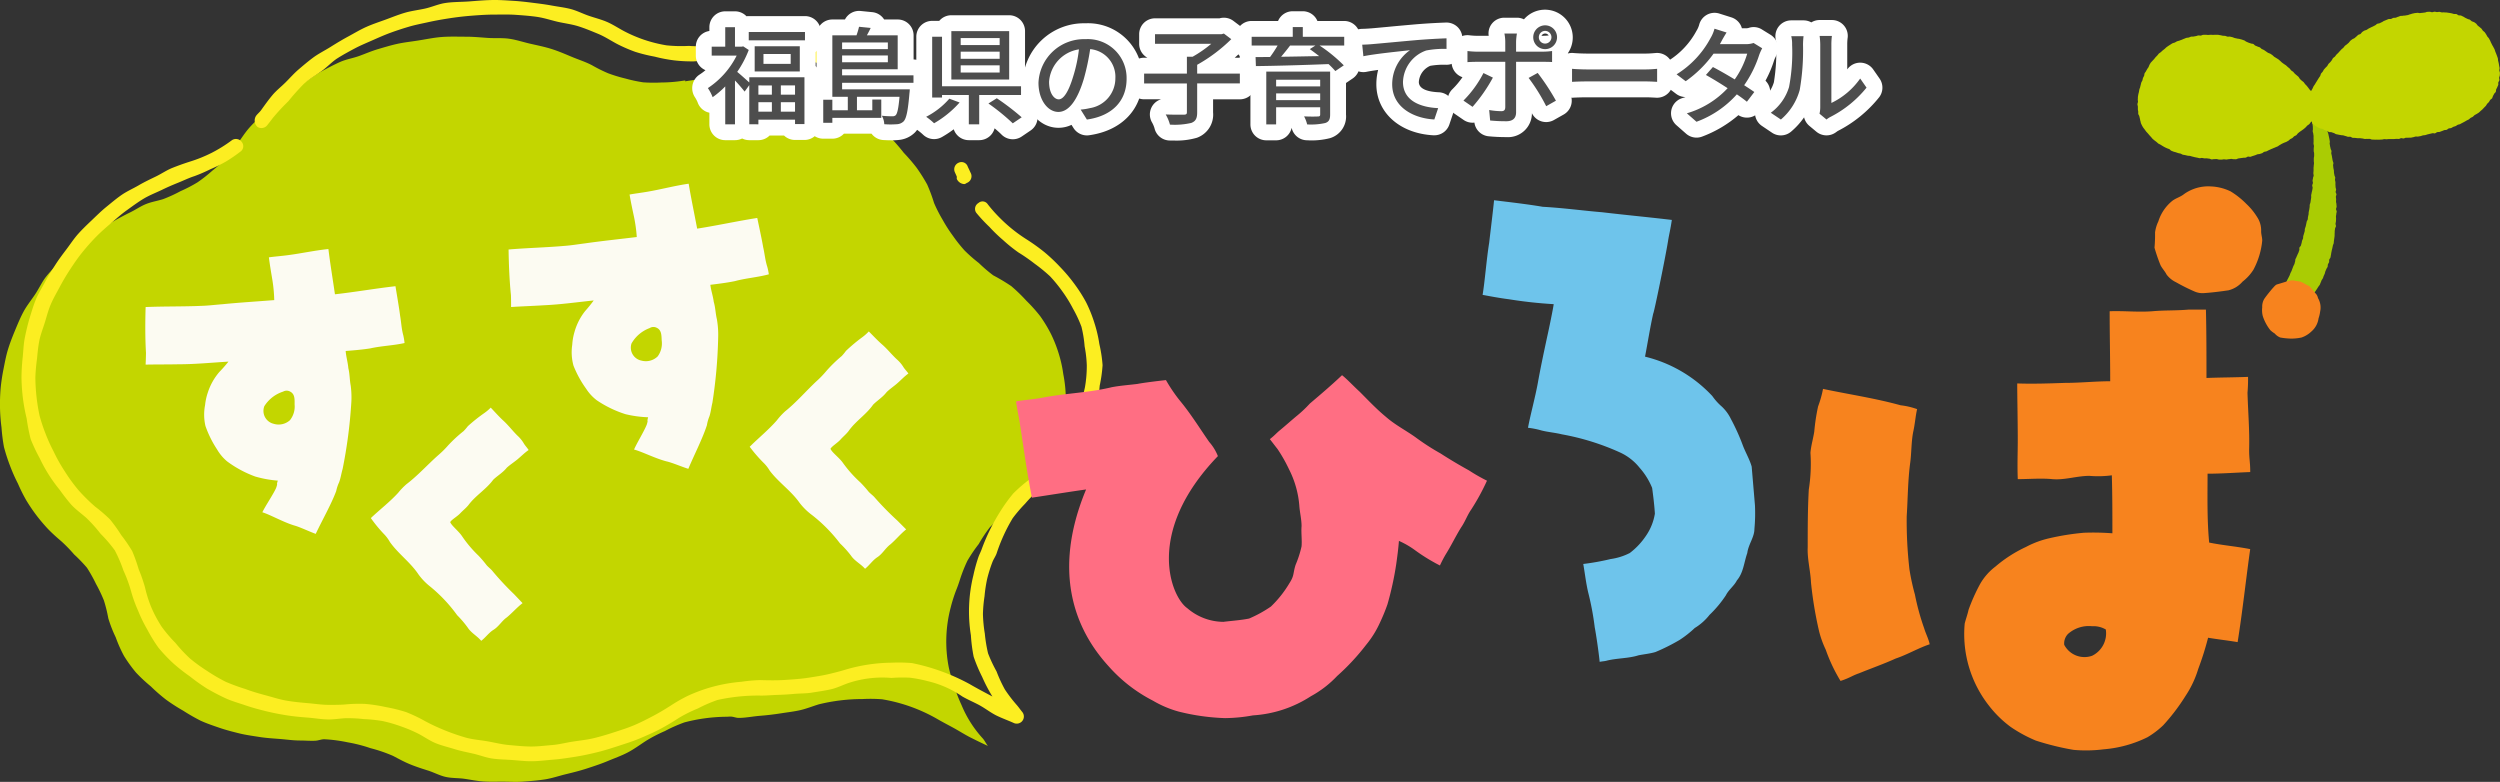 <svg xmlns="http://www.w3.org/2000/svg" width="315.17" height="98.568" viewBox="0 0 315.17 98.568"><rect x="0" y="0" width="315.17" height="98.568" fill="#333333" stroke="none"/><g data-name="レイヤー 2"><g data-name="レイヤー 1"><path d="M292.426 12.763c.13.082 0 .116.059.307.025.082.108.164.142.277.026.089 0 .2.031.311.026.092.129.169.158.274s-.042.217-.014.321.084.185.111.287.053.194.079.3.057.194.083.3.034.2.059.3.063.193.087.295.024.2.048.3.081.19.1.291.056.2.078.3.067.194.089.3l.064.3c.021.1.045.2.065.3s.029.2.049.3-.035.214-.016.315.033.2.051.3.049.2.066.3.09.19.107.292-.039.213-.022.314.053.2.069.3l.05.3c.016.1.04.2.055.3s.076.2.09.3-.05.212-.036.314.021.2.034.306.049.2.061.3.007.2.018.307.041.2.052.3.086.2.1.3-.031.208-.022.31.043.2.052.3-.009.206 0 .308.011.2.018.306.059.2.065.3-.063.209-.057.311.1.2.1.3-.076.208-.072.311.029.2.032.307-.015.205-.013.308.05.2.051.307.021.2.021.308-.069.2-.07.308.084.207.082.309-.047.205-.05.308-.039.2-.043.307.018.206.013.309-.008.206-.014.308-.045.2-.052.306.059.211.051.314-.1.2-.111.3-.03.2-.041.306 0 .207-.011.309 0 .208-.009.31-.023.205-.038.306l-.044.306c-.016.106-.011.207-.029.309s-.086.193-.105.294-.041.2-.061.3-.053.2-.075.3-.037.2-.06.3-.024.206-.049.306-.032.2-.059.3-.125.178-.154.277.01.218-.021.316-.113.18-.145.278-.01.214-.043.311-.116.177-.152.273-.084.188-.122.284-.043.2-.083.3-.085.188-.127.281-.061.2-.105.292-.119.171-.164.263-.068.2-.116.287-.068.2-.118.288l-.184.25-.164.262-.175.255-.166.26-.156.273c-.1.117-.144.025-.3.14a2.662 2.662 0 0 1-.232.217c-.083.052-.162.131-.26.181s-.2.061-.3.1a2.84 2.84 0 0 1-.3.1 2.253 2.253 0 0 1-.309.078c-.1.013-.209-.057-.316-.061s-.22.04-.327.027-.213-.053-.318-.074-.22-.024-.322-.053-.2-.093-.3-.131-.215-.063-.306-.11-.165-.156-.243-.216a.868.868 0 0 1-.237-.205.265.265 0 0 1-.016-.289 1.572 1.572 0 0 1 .108-.294c.042-.076.106-.159.162-.263.044-.083.129-.155.181-.255s.056-.2.106-.294.119-.166.167-.264.082-.184.128-.281.1-.177.146-.274.094-.18.138-.278.065-.194.108-.291.1-.18.138-.277.07-.193.11-.291.071-.192.11-.289.1-.181.136-.278.047-.2.084-.3.012-.213.048-.311.1-.182.133-.28.088-.186.123-.284.1-.184.131-.282.068-.194.1-.293-.016-.221.016-.32.155-.166.186-.266.054-.2.084-.3.034-.2.063-.3.089-.189.118-.289.008-.211.035-.312.065-.2.091-.3.059-.2.085-.3 0-.212.027-.313.072-.194.1-.3.043-.2.067-.3.038-.2.061-.3.111-.187.132-.289.011-.209.032-.31.046-.2.066-.3.007-.209.026-.311.044-.2.062-.3.031-.2.048-.307 0-.207.017-.31.075-.2.091-.3.029-.2.044-.3.032-.2.046-.306-.014-.209 0-.312.049-.2.062-.3.058-.2.07-.3.04-.2.05-.306-.062-.214-.052-.317.08-.2.089-.3-.051-.211-.043-.314.044-.2.052-.307.077-.2.083-.306-.041-.209-.036-.313.017-.206.022-.31 0-.206 0-.31.022-.206.025-.31.03-.206.032-.31-.025-.208-.024-.312 0-.206 0-.31.042-.208.042-.312v-.309c0-.103-.05-.206-.052-.309s0-.207 0-.31.033-.208.029-.312-.05-.2-.055-.308.013-.208.008-.311.009-.208 0-.312 0-.208 0-.312-.032-.2-.04-.309-.061-.2-.07-.307.033-.211.023-.315 0-.209-.011-.312-.028-.206-.039-.31-.063-.2-.075-.3.02-.211.007-.314-.03-.206-.043-.309-.03-.206-.045-.309-.063-.2-.078-.3-.046-.2-.062-.307-.027-.206-.044-.309-.077-.2-.1-.3.012-.213-.007-.316-.033-.206-.053-.309-.045-.17-.066-.273c.156 0 .134.052.28.105s.144.064.29.117.169-.005.316.049a2.635 2.635 0 0 0 .3.1.708.708 0 0 1 .275.116Z" fill="#aacc03"/><path d="M290.985 12.231c0-.154.037-.086.124-.266.038-.077.073-.175.127-.28.043-.083.1-.169.152-.267s.1-.171.153-.266.076-.186.129-.279.119-.164.173-.255.1-.173.16-.263l.16-.263.163-.261.176-.253.1-.3.209-.231.151-.271.207-.232.221-.219.155-.27.223-.217.194-.24.151-.274.248-.191.185-.248.224-.211.206-.23.209-.226.238-.2.193-.244.25-.184.232-.2.2-.246.243-.191.283-.141.233-.2.226-.215.3-.113.207-.245.257-.172.3-.1.26-.166c.089-.051.185-.089.276-.139s.188-.083.28-.131.181-.095.274-.141.159-.143.253-.187.21-.033.305-.075.182-.094.278-.133.174-.119.271-.156.19-.083.287-.117.189-.086.288-.118.219.011.318-.019.186-.1.286-.128.212 0 .313-.029.19-.089.29-.112.193-.083.292-.106.212 0 .311-.024.21-.012.311-.032.2-.034.306-.054.2-.082.3-.1.2-.07.3-.087.2-.047.305-.063.208-.018.309-.032.216.045.317.033.206-.024.308-.034.2-.027.307-.036.2-.077.3-.084.207-.009.309-.014.209.06.311.057.206-.062.308-.063.206.043.308.045.207-.029.309-.025.2.059.305.066.207-.014.308 0 .207 0 .308.016l.3.046c.1.015.2.034.3.053s.2.061.3.083.215-.012.313.014.179.125.276.155.217 0 .313.035.185.094.28.132.174.115.267.157.185.087.276.133.2.052.294.1l.239.2.3.11.252.18.194.249.243.19.237.2.174.257.235.2.173.255.148.271.2.234.147.271c.05.088.077.19.125.282s.091.181.136.274.111.173.153.267.1.178.143.273.067.194.1.291.081.188.115.286.078.19.11.289.074.193.1.293.012.211.036.31.052.2.072.3.036.2.051.3.046.2.056.3-.034.208-.028.31.074.205.074.307-.01.206-.015.308-.072.2-.083.3.046.214.029.315-.11.188-.133.288.016.216-.012.314-.089.188-.122.285-.1.182-.135.278-.013.218-.056.311-.152.153-.2.244-.094.181-.147.269l-.109.3-.25.2-.153.268-.22.215-.167.263-.218.218-.21.225-.231.2-.227.209-.261.166-.273.147-.225.214-.276.139-.238.2-.276.136c-.088.05-.174.107-.265.155l-.272.142c-.092.047-.177.1-.27.147s-.2.049-.3.091-.171.118-.266.159-.195.062-.291.1-.176.111-.272.148-.211.019-.308.055-.169.135-.267.169-.211.014-.309.046-.188.083-.286.113-.189.078-.288.107-.211 0-.31.032-.179.121-.278.147-.221-.038-.321-.013l-.3.071c-.1.023-.2.05-.3.072s-.195.07-.3.091-.2.02-.3.039-.194.072-.3.09-.2.039-.3.055-.209-.011-.311 0-.2.066-.3.081-.2.047-.3.06-.208-.005-.311.007-.207-.007-.309 0-.2.084-.3.093-.21-.045-.311-.037-.2.095-.3.1-.207-.019-.308-.012-.2.019-.305.025-.206 0-.307 0h-.306c-.106 0-.2.021-.306.024s-.205-.014-.306-.012-.2.049-.305.05-.2.011-.306.011-.206.005-.307 0-.206.008-.307 0-.207-.009-.308-.012-.2-.077-.305-.082-.207.007-.308 0-.208.016-.309.008-.2-.051-.3-.06-.2-.027-.305-.037-.209.016-.309 0l-.3-.037c-.1-.014-.209 0-.308-.012s-.191-.112-.29-.128-.212.019-.31 0-.195-.073-.294-.092-.195-.065-.293-.086-.209-.01-.306-.033-.2-.032-.3-.057-.2-.037-.3-.063-.182-.112-.277-.14-.2-.066-.289-.1-.221.009-.314-.024-.177-.12-.269-.155-.2-.054-.292-.092-.178-.112-.267-.152-.221-.023-.307-.065-.194-.087-.277-.131-.187-.1-.266-.15a3.061 3.061 0 0 1-.242-.192c-.166-.108-.148-.053-.2-.2a1.112 1.112 0 0 1-.043-.294c-.023-.151-.088-.141-.111-.292s.034-.159.011-.31-.086-.142-.109-.293-.016-.152-.039-.3-.028-.15-.052-.3.035-.16.013-.311-.078-.143-.1-.294-.008-.154-.031-.306-.044-.149-.064-.3a1.662 1.662 0 0 1 .009-.281Z" fill="#c3d600"/><path d="M292.309 12.727c-.024-.151-.016-.1-.135-.255-.052-.068-.079-.176-.152-.269l-.252-.188-.14-.279-.231-.206-.215-.218-.184-.248-.189-.242-.214-.22-.183-.25-.246-.189-.225-.209-.169-.265-.236-.2-.238-.2-.2-.236-.254-.175-.194-.242-.239-.192-.223-.21-.259-.169-.248-.18-.224-.212-.237-.2-.263-.161-.262-.162-.229-.21-.256-.17-.291-.116-.253-.174-.251-.177-.28-.129c-.089-.05-.151-.15-.242-.2s-.2-.06-.291-.107-.191-.075-.284-.12-.154-.153-.247-.2-.213-.027-.307-.068-.2-.061-.292-.1-.186-.085-.281-.122-.17-.132-.267-.166l-.293-.1c-.098-.034-.2-.05-.3-.08s-.206-.023-.306-.051-.2-.042-.3-.067-.191-.084-.291-.106-.2-.05-.3-.069-.21.016-.312 0-.2-.08-.3-.094-.206-.01-.308-.022-.2-.054-.3-.064-.2-.043-.306-.05-.208.007-.31 0-.208.011-.31.007-.208-.007-.31-.007-.208.016-.31.018-.209-.027-.311-.022-.208 0-.31.008-.2.082-.3.092-.211-.027-.313-.015-.2.067-.3.083-.2.035-.3.054-.212-.006-.312.017-.193.081-.292.106-.209.019-.307.048-.191.082-.288.113-.188.085-.285.12-.193.068-.288.107-.2.047-.3.089-.18.1-.272.147-.2.052-.3.1-.176.111-.265.163l-.261.166-.253.177-.227.213-.244.188-.225.21-.253.18-.194.243-.218.217-.19.243-.213.224-.211.228-.158.267-.117.29c-.053.088-.122.166-.172.256s-.105.176-.152.268-.127.167-.17.261-.025.214-.065.309-.1.18-.137.276-.041.2-.075.3-.108.18-.139.278-.049.2-.077.3-.049.2-.075.3-.081.192-.1.293-.032.2-.052.3-.057.2-.074.3-.036.2-.05.306 0 .209-.014.31.027.21.021.311-.067.205-.068.307.05.206.054.308 0 .206 0 .308.032.2.045.3-.012.211.007.311.108.187.132.286.042.2.071.3.029.207.064.3.037.208.077.3.087.189.132.281.106.179.157.268l.189.246.181.248.209.226.2.236.207.226.2.237.239.194.245.186.232.206.277.139.26.165c.088.051.176.1.267.151s.186.084.279.13.193.066.287.109.154.156.25.2.19.078.286.116.2.05.3.085.193.069.291.1.2.037.3.067.183.106.282.134.205.029.305.054l.3.073c.1.024.206.009.307.03s.195.063.3.083.2.057.3.075.2.044.3.06.2.053.3.067.212-.041.315-.029.2.038.3.049.206-.012.308 0 .2.031.3.039.2.086.3.093.208-.035.311-.03.207-.018.31-.014.2.061.307.064.206.008.31.009.206-.04.31-.04.207.028.312.027.2-.042.305-.045.2-.028.3-.034.208.044.309.036.207.016.308.006.2-.085.3-.1l.3-.043c.1-.014.2-.023.3-.04s.208 0 .308-.019.187-.107.286-.128.22.043.319.02.193-.074.292-.1.195-.064.292-.092.188-.085.286-.115.209-.018.305-.049.2-.061.292-.095.169-.134.264-.169.207-.032.3-.069.18-.1.274-.138.185-.087.277-.128.191-.074.282-.117.191-.074.282-.119.193-.071.283-.117.168-.121.257-.169.175-.105.263-.155l.277-.131.289-.111.268-.148.233-.2.274-.142.219-.219.278-.138.2-.242.239-.192.252-.172.248-.18.231-.2.207-.227.252-.177.187-.246.245-.185.179-.25.228-.206.216-.213c.127-.147.2-.081.225-.229a1.349 1.349 0 0 0-.01-.323c0-.16-.056-.159-.058-.318s.07-.16.068-.32-.029-.16-.038-.319a2.154 2.154 0 0 0-.063-.316ZM63.322 98.544c.894 0 1.8.06 2.7-.011s1.8-.138 2.689-.278c.906-.143 1.78-.45 2.668-.663s1.779-.438 2.645-.722 1.746-.571 2.585-.924 1.724-.662 2.529-1.085 1.56-.982 2.323-1.476a18.607 18.607 0 0 1 2.367-1.225 18.729 18.729 0 0 1 2.446-1.086 21.516 21.516 0 0 1 5.3-.715c.184 0 .369-.027.554-.021.331.009.66.166.992.166.89 0 1.781-.192 2.679-.263s1.777-.176 2.664-.315c.814-.129 1.632-.217 2.426-.4s1.571-.5 2.347-.735a23.178 23.178 0 0 1 5.5-.663 18.807 18.807 0 0 1 2.468.029 20.726 20.726 0 0 1 6.933 2.471c.716.419 1.433.784 2.12 1.161.724.4 1.4.835 2.1 1.19.733.371 1.469.729 2.186 1.059-.234-.284-.4-.659-.636-.933a14.379 14.379 0 0 1-2.692-4.227 18.335 18.335 0 0 1-.9-2.343 18.749 18.749 0 0 1-.709-2.421 16.882 16.882 0 0 1 .249-7.542 18.579 18.579 0 0 1 .782-2.409c.143-.363.266-.731.384-1.1a18.823 18.823 0 0 1 .939-2.371 18.7 18.7 0 0 1 1.427-2.108 18.577 18.577 0 0 1 1.408-2.118 18.709 18.709 0 0 1 1.907-1.683c.642-.553 1.23-1.15 1.8-1.738a24.16 24.16 0 0 0 1.589-1.923 22.434 22.434 0 0 0 1.5-2 20.321 20.321 0 0 0 1.177-2.206 18.761 18.761 0 0 0 .9-2.335 17.5 17.5 0 0 0 .579-2.438 16.715 16.715 0 0 0 .1-2.5 16.269 16.269 0 0 0-.3-2.471 15.819 15.819 0 0 0-.567-2.565 16.59 16.59 0 0 0-.963-2.458 17.7 17.7 0 0 0-1.365-2.269 19.687 19.687 0 0 0-1.764-1.972 21.012 21.012 0 0 0-1.9-1.838 24.214 24.214 0 0 0-2.272-1.357 18.689 18.689 0 0 1-1.817-1.556 18.711 18.711 0 0 1-1.788-1.568 18.477 18.477 0 0 1-1.481-1.863 18.6 18.6 0 0 1-1.284-2 18.741 18.741 0 0 1-1.088-2.126 21.039 21.039 0 0 0-.868-2.335 21.778 21.778 0 0 0-1.328-2.111 22.852 22.852 0 0 0-1.62-1.886 23.765 23.765 0 0 0-1.629-1.88c-.6-.562-1.3-1.028-1.957-1.536s-1.263-1.08-1.969-1.525-1.449-.8-2.192-1.184-1.512-.663-2.285-.979-1.518-.657-2.315-.909-1.589-.46-2.4-.648-1.618-.34-2.444-.465-1.647-.125-2.48-.187-1.644-.237-2.48-.237c-.9 0-1.813.114-2.723.186s-1.8.208-2.7.349l.033-.111c-.116.018-.117.01-.233.027a18.439 18.439 0 0 1-2.8.231 18.741 18.741 0 0 1-2.274-.019 18.686 18.686 0 0 1-2.25-.481 18.8 18.8 0 0 1-2.172-.66 18.728 18.728 0 0 1-2.031-1.01c-.8-.426-1.686-.7-2.538-1.057-.837-.348-1.677-.715-2.557-.994-.864-.274-1.763-.454-2.664-.66-.884-.2-1.762-.5-2.675-.633-.9-.132-1.828-.043-2.749-.109-.905-.065-1.814-.15-2.737-.15-1.015 0-2.043-.042-3.068.04s-2.022.3-3.034.455c-.837.132-1.678.221-2.5.4s-1.635.428-2.44.663-1.586.575-2.374.863-1.653.419-2.42.76-1.523.746-2.264 1.139-1.422.917-2.132 1.364-1.425.9-2.1 1.4c-.612.453-1.169.956-1.734 1.439s-1.209.921-1.736 1.447-1.1 1.051-1.582 1.617-.9 1.22-1.337 1.826a18.606 18.606 0 0 1-1.474 1.878 18.633 18.633 0 0 1-1.765 1.606A18.484 18.484 0 0 1 24.879 23a18.422 18.422 0 0 1-2.122 1.1 18.455 18.455 0 0 1-2.179 1c-.709.227-1.465.341-2.165.622s-1.317.721-1.993 1.049c-.808.393-1.586.812-2.348 1.264s-1.625.783-2.346 1.3a30.064 30.064 0 0 0-4.039 3.512c-.62.637-1.267 1.275-1.825 1.967s-.93 1.534-1.422 2.276-1.066 1.44-1.486 2.227-.758 1.616-1.1 2.441c-.319.771-.618 1.544-.857 2.329s-.39 1.613-.55 2.418a24.538 24.538 0 0 0-.368 2.449A24.117 24.117 0 0 0 0 51.429a23.258 23.258 0 0 0 .19 2.465 22.564 22.564 0 0 0 .31 2.459 22.047 22.047 0 0 0 .762 2.359 21.314 21.314 0 0 0 1 2.257 21.7 21.7 0 0 0 1.017 2.05 21.973 21.973 0 0 0 1.279 1.9 22.564 22.564 0 0 0 1.486 1.761c.525.547 1.1 1.057 1.689 1.559A18.679 18.679 0 0 1 9.347 69.9a18.935 18.935 0 0 1 1.618 1.677 18.7 18.7 0 0 1 1.135 2.032 18.668 18.668 0 0 1 1 2.091 18.668 18.668 0 0 1 .556 2.256 16.324 16.324 0 0 0 .933 2.39 17.011 17.011 0 0 0 1.047 2.354 18.314 18.314 0 0 0 1.506 2.084 20.029 20.029 0 0 0 1.874 1.749 21.455 21.455 0 0 0 1.926 1.678 23.8 23.8 0 0 0 2.151 1.384 25.31 25.31 0 0 0 2.226 1.275c.768.346 1.583.622 2.4.9.8.273 1.628.484 2.469.691.819.2 1.666.312 2.521.448.833.132 1.682.183 2.545.249.841.065 1.688.195 2.553.195.653 0 1.321.063 1.982.025.361-.022.719-.182 1.079-.182a18.645 18.645 0 0 1 2.965.388 18.522 18.522 0 0 1 2.88.738 18.633 18.633 0 0 1 2.833.97c.7.365 1.391.749 2.134 1.054s1.482.545 2.248.785 1.473.635 2.256.812 1.591.125 2.385.242 1.562.276 2.363.333 1.587.026 2.39.026Z" fill="#c3d600"/><path d="M64.516 95.81c-.825-.059-1.656-.065-2.462-.183s-1.6-.436-2.391-.616-1.615-.337-2.392-.581-1.6-.433-2.354-.742-1.444-.808-2.166-1.185a17.619 17.619 0 0 0-2.2-.928 18.012 18.012 0 0 0-2.294-.668 17.793 17.793 0 0 0-2.373-.249 17.444 17.444 0 0 0-2.383-.112c-.679.039-1.361.155-2.029.155-.9 0-1.784-.165-2.66-.234-.9-.07-1.78-.146-2.647-.285a31.578 31.578 0 0 1-2.612-.518c-.874-.217-1.735-.441-2.564-.728-.851-.294-1.722-.529-2.52-.892-.819-.374-1.616-.8-2.373-1.237a24.392 24.392 0 0 1-2.178-1.55 22.625 22.625 0 0 1-2.1-1.654 20.91 20.91 0 0 1-1.84-1.946 19.026 19.026 0 0 1-1.4-2.277A17.662 17.662 0 0 1 17.414 77a16.983 16.983 0 0 1-.9-2.5 17.678 17.678 0 0 0-.954-2.581 17.657 17.657 0 0 0-1.089-2.539 17.72 17.72 0 0 0-1.8-2.1 17.71 17.71 0 0 0-1.843-2.043c-.611-.523-1.259-1-1.806-1.57a23.3 23.3 0 0 1-1.472-1.884A19.411 19.411 0 0 1 5 57.759a22.329 22.329 0 0 1-1.13-2.391 23.618 23.618 0 0 1-.507-2.6 23.383 23.383 0 0 1-.477-2.585 23.7 23.7 0 0 1-.177-2.626 25.009 25.009 0 0 1 .153-2.509c.084-.834.107-1.679.274-2.5s.357-1.643.6-2.45.484-1.612.807-2.394c.313-.757.772-1.451 1.148-2.177s.821-1.411 1.259-2.1.927-1.339 1.422-1.992.937-1.34 1.484-1.951 1.144-1.176 1.737-1.741 1.172-1.141 1.81-1.658 1.259-1.05 1.936-1.516 1.431-.792 2.142-1.206 1.439-.759 2.179-1.118c.7-.338 1.342-.787 2.057-1.074s1.454-.55 2.184-.784a17.582 17.582 0 0 0 2.771-1.113 17.743 17.743 0 0 0 2.54-1.579.894.894 0 0 1 1.269.212.832.832 0 0 1-.185 1.218 19.3 19.3 0 0 1-1.816 1.243 19.3 19.3 0 0 1-1.972.974 19.453 19.453 0 0 1-2.023.873c-.688.22-1.343.545-2.023.818s-1.338.556-1.994.875c-.783.38-1.6.689-2.335 1.127s-1.441.965-2.14 1.465-1.35 1.08-2 1.639-1.31 1.128-1.91 1.745-1.174 1.268-1.715 1.938-1.029 1.385-1.5 2.1-.914 1.46-1.32 2.222-.848 1.511-1.181 2.31c-.3.726-.492 1.482-.719 2.22s-.526 1.476-.681 2.236-.226 1.544-.3 2.317a23.374 23.374 0 0 0-.209 2.332 24.083 24.083 0 0 0 .531 4.841 21.439 21.439 0 0 0 .766 2.3 20.1 20.1 0 0 0 1 2.206 20.5 20.5 0 0 0 1.429 2.542 21.036 21.036 0 0 0 1.726 2.364A22.2 22.2 0 0 0 12 63.874a20.227 20.227 0 0 1 1.855 1.593 19.6 19.6 0 0 1 1.426 1.987 19.6 19.6 0 0 1 1.382 2.016 19.828 19.828 0 0 1 .823 2.3 19.644 19.644 0 0 1 .8 2.3 15.553 15.553 0 0 0 .817 2.561A16.274 16.274 0 0 0 20.375 79a17.78 17.78 0 0 0 1.738 2.047 19.255 19.255 0 0 0 1.834 1.964 21.377 21.377 0 0 0 2.177 1.581 23.426 23.426 0 0 0 2.323 1.358 26.169 26.169 0 0 0 2.524.925c.825.309 1.678.556 2.556.791.852.227 1.7.511 2.6.664.87.149 1.76.239 2.665.314.879.073 1.772.217 2.679.217.633 0 1.285 0 1.928-.042a19.282 19.282 0 0 1 2.631-.079 19.644 19.644 0 0 1 2.606.4 19.847 19.847 0 0 1 2.565.634 19.366 19.366 0 0 1 2.386 1.137 25.353 25.353 0 0 0 2.513 1.171 27.38 27.38 0 0 0 2.627.909c.883.245 1.819.305 2.74.468.9.159 1.8.391 2.735.471.914.079 1.842.182 2.776.182.87 0 1.748-.114 2.626-.184s1.724-.3 2.59-.431c.881-.139 1.767-.223 2.63-.43s1.72-.463 2.561-.738 1.7-.542 2.517-.885 1.617-.755 2.4-1.166 1.554-.875 2.3-1.354a19.884 19.884 0 0 1 2.05-1.174 19.876 19.876 0 0 1 6.806-1.8 19.927 19.927 0 0 1 2.355-.213c1.025.03 2.055.051 3.092-.016s2.06-.131 3.084-.292c.793-.125 1.587-.243 2.36-.42s1.565-.38 2.319-.611a21.111 21.111 0 0 1 5.722-.854 19.749 19.749 0 0 1 2.588.05 25.988 25.988 0 0 1 7.244 2.636c.958.561 1.979 1.092 2.886 1.576a20.768 20.768 0 0 1-1.3-2.494 19.635 19.635 0 0 1-1.058-2.512 19.906 19.906 0 0 1-.35-2.7 19.026 19.026 0 0 1 .312-7.571 19.781 19.781 0 0 1 .663-2.381c.138-.348.311-.675.423-1.018a24.766 24.766 0 0 1 2.379-4.769 19.586 19.586 0 0 1 1.572-2.16 19.668 19.668 0 0 1 2.016-1.75 25.594 25.594 0 0 0 1.988-1.942 23.1 23.1 0 0 0 1.781-2.132 20.657 20.657 0 0 0 1.492-2.345 18.17 18.17 0 0 0 .981-2.593 16.68 16.68 0 0 0 .776-2.651 15.718 15.718 0 0 0 .226-2.755 15.273 15.273 0 0 0-.272-2.362 15.066 15.066 0 0 0-.4-2.478 15.712 15.712 0 0 0-1.064-2.277 16.894 16.894 0 0 0-1.313-2.137 18.226 18.226 0 0 0-1.586-1.95 20.754 20.754 0 0 0-1.945-1.59 22.346 22.346 0 0 0-2.055-1.424 19.566 19.566 0 0 1-1.9-1.532 19.419 19.419 0 0 1-1.746-1.685 19.438 19.438 0 0 1-1.66-1.782.859.859 0 0 1 .281-1.223.776.776 0 0 1 1.172.155 18.052 18.052 0 0 0 1.464 1.658 19.111 19.111 0 0 0 3.425 2.764 24.54 24.54 0 0 1 2.253 1.615 21.913 21.913 0 0 1 2.008 1.9 20.1 20.1 0 0 1 1.78 2.113 18.609 18.609 0 0 1 1.483 2.332 17.274 17.274 0 0 1 1.029 2.563 16.7 16.7 0 0 1 .631 2.682A17.388 17.388 0 0 1 139 46.03a17.733 17.733 0 0 1-.362 2.584 18.326 18.326 0 0 1-.4 2.578 19.857 19.857 0 0 1-1.1 2.365 20.974 20.974 0 0 1-1.225 2.281 22.731 22.731 0 0 1-1.313 2.255 25.736 25.736 0 0 1-1.729 1.957c-.591.614-1.28 1.154-1.95 1.731a17.677 17.677 0 0 0-1.688 1.72 17.9 17.9 0 0 0-1.571 1.84 21.608 21.608 0 0 0-2.007 4.387c-.124.38-.381.722-.533 1.106a17.957 17.957 0 0 0-.67 2.136 17.6 17.6 0 0 0-.335 2.209 17.7 17.7 0 0 0-.2 2.222 17.727 17.727 0 0 0 .239 2.492 17.946 17.946 0 0 0 .408 2.477 17.973 17.973 0 0 0 1.067 2.272 17.775 17.775 0 0 0 1.048 2.272A17.816 17.816 0 0 0 128.2 88.9c.238.278.447.584.685.872a.9.9 0 0 1-1.063 1.383c-.726-.334-1.5-.6-2.245-.971-.709-.359-1.358-.873-2.091-1.275-.7-.381-1.456-.689-2.181-1.113a12.8 12.8 0 0 0-4.271-1.906 18.019 18.019 0 0 0-2.3-.452 17.809 17.809 0 0 0-2.343.028 13.541 13.541 0 0 0-5.219.574c-.8.244-1.56.661-2.389.851s-1.659.3-2.495.436c-.72.113-1.458.084-2.18.152s-1.449.105-2.173.129-1.455.1-2.179.08a23.864 23.864 0 0 0-5.3.556A17.72 17.72 0 0 0 88 89.308a17.6 17.6 0 0 0-2.388 1.182c-.785.507-1.588 1-2.427 1.439s-1.693.808-2.565 1.176-1.761.64-2.66.934-1.783.577-2.7.8-1.829.423-2.762.569c-.914.144-1.828.286-2.747.359s-1.851.2-2.769.2c-.83.002-1.653-.099-2.466-.157Zm56.114-73.234c-.04-.1.019-.234-.018-.332-.072-.187-.166-.367-.244-.553a.9.9 0 0 1 .506-1.187A.829.829 0 0 1 122 21c.086.2.2.4.277.6l.122.253a.9.9 0 0 1-.479 1.194c-.114.047-.231.162-.348.162a1.1 1.1 0 0 1-.942-.633Zm-3.615-6.1a22.692 22.692 0 0 0-1.817-1.986 24.32 24.32 0 0 0-2.028-1.783 25.793 25.793 0 0 0-2.253-1.5c-.768-.457-1.6-.815-2.419-1.2s-1.58-.883-2.435-1.191-1.719-.545-2.6-.775a31.315 31.315 0 0 0-5.336-.932c-.905-.076-1.8.047-2.709.047-.879 0-1.764-.031-2.649.039s-1.756.191-2.63.328v.089l-.2-.169a19.187 19.187 0 0 1-2.478.295 19.652 19.652 0 0 1-2.5-.13 19.668 19.668 0 0 1-2.449-.472 19.571 19.571 0 0 1-2.428-.6 19.4 19.4 0 0 1-2.3-1c-.778-.413-1.526-.914-2.355-1.259-.814-.338-1.643-.687-2.5-.958s-1.738-.372-2.614-.571c-.86-.2-1.714-.489-2.6-.619-.872-.128-1.768-.192-2.664-.256-.879-.063-1.775-.035-2.672-.035-.992 0-1.991.068-2.992.147s-1.985.2-2.973.358c-.816.128-1.624.273-2.423.451s-1.617.332-2.4.561-1.576.489-2.344.769-1.53.619-2.277.95-1.52.648-2.242 1.031-1.457.783-2.149 1.218-1.266 1.066-1.922 1.552c-.793.588-1.651 1.069-2.362 1.708a27.765 27.765 0 0 0-1.938 2.175 26.246 26.246 0 0 0-1.982 2.14c-.2.28-.414.543-.628.812a.94.94 0 0 1-1.29.29 1.092 1.092 0 0 1-.146-1.437c.193-.242.444-.441.625-.7.447-.626.9-1.263 1.4-1.86s1.115-1.069 1.671-1.624 1.056-1.128 1.653-1.639 1.176-1 1.808-1.471c.691-.512 1.473-.894 2.208-1.356S43.137 5.012 43.9 4.6s1.5-.859 2.291-1.212 1.608-.619 2.424-.917 1.608-.624 2.442-.867 1.691-.337 2.539-.526 1.649-.56 2.507-.695C57.142.224 58.2.256 59.245.174S61.339 0 62.379 0c.812 0 1.615.061 2.414.11s1.608.147 2.4.246 1.6.2 2.389.347 1.608.235 2.381.44 1.512.588 2.268.848 1.556.455 2.29.772 1.42.774 2.126 1.15a17.589 17.589 0 0 0 2.612 1.118 18.148 18.148 0 0 0 2.757.684 17.916 17.916 0 0 0 2.829.072 17.326 17.326 0 0 0 2.828-.033c.116-.017.123.025.239.007l-.012-.206c.911-.141 1.84-.205 2.757-.276s1.851.013 2.767.013V5.3c.87 0 1.736-.041 2.594.024s1.73.157 2.58.289 1.689.393 2.526.591 1.726.273 2.545.537 1.607.665 2.4 1 1.6.683 2.358 1.08 1.505.862 2.229 1.326 1.4 1.011 2.08 1.541 1.355 1.075 1.977 1.67a24.654 24.654 0 0 1 1.787 1.872.9.9 0 0 1-.086 1.284 1.049 1.049 0 0 1-.6.312 1.133 1.133 0 0 1-.799-.347Z" fill="#fcee21"/><path d="M50.841 42.269a7.987 7.987 0 0 1 .16.977c-1.418.319-2.9.354-4.317.673-1.018.163-2.042.245-3.107.33.058.737.281 1.462.336 2.158.182.728.159 1.472.3 2.2a11.2 11.2 0 0 1 .063 2.345 61.007 61.007 0 0 1-1.082 8.168c-.162.549-.24 1.132-.443 1.684a4.877 4.877 0 0 0-.366 1.1c-.61 1.657-1.841 3.816-2.58 5.4-.764-.269-2.008-.871-2.724-1.062-1.394-.425-3.036-1.366-4.008-1.66.389-.815 1.35-2.21 1.736-3.065.269-.764-.017-.206.215-.925a14.049 14.049 0 0 1-2.845-.516 13.937 13.937 0 0 1-3.533-1.9 5.714 5.714 0 0 1-1.274-1.507A13.369 13.369 0 0 1 25.9 53.7a6.335 6.335 0 0 1-.045-2.635 7.2 7.2 0 0 1 .364-1.637 7.474 7.474 0 0 1 1.447-2.548 16.652 16.652 0 0 0 1.134-1.291c-2.092.125-4.178.333-6.281.335-1.4.029-2.762.014-4.161.043.015-.332.044-.994.046-1.489-.112-1.929-.1-3.867-.046-5.768 2.342-.1 4.738-.047 7.121-.154.822-.025 1.679-.134 2.54-.2 2.168-.214 4.343-.346 6.555-.522a18.72 18.72 0 0 0-.249-2.619c-.157-.936-.314-1.872-.427-2.77.529-.083 1.554-.165 2.329-.268 1.714-.218 3.416-.6 5.174-.782.235 1.919.549 3.791.825 5.706 2.575-.287 5.1-.735 7.63-1.019.083.53.464 2.726.583 3.706.145.812.169 1.634.402 2.481ZM36.6 49.38a.892.892 0 0 0-.908-.01 4.378 4.378 0 0 0-2.369 1.838 1.667 1.667 0 0 0 1.167 2.216 2.132 2.132 0 0 0 2.066-.453 2.767 2.767 0 0 0 .584-1.985c0-.576.067-1.286-.54-1.606ZM64.81 74.912l1.07 1.125c-.728.553-1.312 1.248-2 1.807-.631.444-1.015 1.166-1.682 1.565-.581.369-.988.966-1.534 1.381-.49-.6-1.253-.987-1.691-1.659a12.592 12.592 0 0 0-1.336-1.569 19.049 19.049 0 0 0-3.383-3.6 7.718 7.718 0 0 1-1.5-1.551c-1.016-1.526-2.543-2.591-3.6-4.082a4.881 4.881 0 0 0-.651-.9 17.662 17.662 0 0 1-1.751-2.115c1.125-1.07 2.4-2.038 3.455-3.2a8.389 8.389 0 0 1 1.046-1.081c1.41-1.072 2.613-2.417 3.961-3.62a11.978 11.978 0 0 0 1.273-1.254 17.032 17.032 0 0 1 1.96-1.812 6.652 6.652 0 0 0 .534-.62 20.954 20.954 0 0 1 2.1-1.671 5.82 5.82 0 0 0 .785-.668c.535.563 1.065 1.165 1.645 1.693.615.574 1.134 1.257 1.709 1.825a4.27 4.27 0 0 1 .772.921c.2.353.449.591.651.905-.495.34-.921.771-1.382 1.157s-.95.686-1.371 1.077a4.368 4.368 0 0 1-.614.61c-.369.316-.773.587-1.1.909-.9 1.224-2.228 1.98-3.129 3.2-.3.368-.7.679-1.04 1.041-.38.4-1.087.79-1.251 1.094.18.473 1.07 1.125 1.509 1.8a15.261 15.261 0 0 0 2.072 2.445 14.5 14.5 0 0 1 1.02 1.2c.247.278.546.482.753.755a36.268 36.268 0 0 0 2.7 2.892ZM96.725 33.614a7.9 7.9 0 0 1 .2.969c-1.4.38-2.882.479-4.284.859-1.01.207-2.03.332-3.09.463.09.734.344 1.448.429 2.142.213.719.222 1.463.394 2.187a11.224 11.224 0 0 1 .164 2.341 61.2 61.2 0 0 1-.729 8.206c-.139.555-.191 1.141-.371 1.7a4.991 4.991 0 0 0-.318 1.116c-.538 1.681-1.674 3.891-2.344 5.506-.775-.236-2.043-.784-2.767-.943-1.411-.365-3.092-1.234-4.075-1.486.353-.83 1.253-2.266 1.6-3.137.236-.775-.025-.2.175-.933a14.121 14.121 0 0 1-2.864-.392 13.946 13.946 0 0 1-3.611-1.751 5.687 5.687 0 0 1-1.338-1.45A13.4 13.4 0 0 1 72.3 46.1a6.323 6.323 0 0 1-.159-2.63 7.247 7.247 0 0 1 .293-1.651 7.465 7.465 0 0 1 1.336-2.608 16.8 16.8 0 0 0 1.078-1.334c-2.086.216-4.161.512-6.261.606-1.4.089-2.758.132-4.155.221 0-.331 0-.994-.018-1.488-.195-1.922-.268-3.86-.3-5.761 2.335-.2 4.731-.252 7.107-.461.821-.06 1.672-.206 2.529-.312 2.157-.307 4.324-.532 6.527-.8a18.8 18.8 0 0 0-.362-2.606c-.2-.928-.394-1.856-.546-2.749.525-.106 1.545-.231 2.315-.368 1.7-.292 3.387-.748 5.136-1 .317 1.906.711 3.763 1.07 5.665 2.56-.4 5.059-.954 7.577-1.347.107.525.582 2.7.743 3.677.19.803.246 1.624.515 2.46Zm-13.917 7.718a.89.89 0 0 0-.907.029 4.372 4.372 0 0 0-2.287 1.939 1.666 1.666 0 0 0 1.26 2.164 2.131 2.131 0 0 0 2.045-.542 2.769 2.769 0 0 0 .5-2.008c-.031-.577.006-1.285-.611-1.582ZM113.122 65.624l1.116 1.117c-.726.581-1.3 1.3-1.988 1.888-.63.467-1 1.211-1.67 1.633-.581.391-.98 1.008-1.525 1.443-.513-.594-1.3-.971-1.761-1.643a12.579 12.579 0 0 0-1.4-1.561 19.367 19.367 0 0 0-3.53-3.576 7.846 7.846 0 0 1-1.566-1.539c-1.071-1.525-2.65-2.569-3.766-4.057a4.862 4.862 0 0 0-.686-.9 18.138 18.138 0 0 1-1.833-2.106c1.117-1.116 2.387-2.133 3.431-3.34a8.7 8.7 0 0 1 1.035-1.126c1.407-1.125 2.6-2.522 3.935-3.78a12.314 12.314 0 0 0 1.262-1.306 17.322 17.322 0 0 1 1.946-1.893 6.618 6.618 0 0 0 .527-.644 21.361 21.361 0 0 1 2.1-1.752 5.951 5.951 0 0 0 .78-.7c.558.558 1.112 1.157 1.716 1.679.639.567 1.184 1.248 1.783 1.811a4.289 4.289 0 0 1 .808.916c.208.354.471.59.685.9-.5.358-.917.807-1.375 1.211s-.949.722-1.366 1.13a4.523 4.523 0 0 1-.608.635c-.368.332-.772.618-1.1.953-.885 1.266-2.214 2.07-3.1 3.336-.291.381-.7.707-1.031 1.084-.376.413-1.085.831-1.243 1.144.195.476 1.116 1.116 1.579 1.788a15.479 15.479 0 0 0 2.169 2.432A14.852 14.852 0 0 1 109.514 62c.259.277.568.477.785.749a36.7 36.7 0 0 0 2.823 2.875Z" fill="#fcfbf2"/><path d="M187.461 60.6a28.4 28.4 0 0 1-2 3.656c-.483.689-.759 1.516-1.241 2.206-.69 1.1-1.242 2.275-1.931 3.379a14.688 14.688 0 0 0-.759 1.448 22.847 22.847 0 0 1-3.24-2 10.8 10.8 0 0 0-1.931-1.1c-.069.966-.207 2-.344 2.965a39.848 39.848 0 0 1-1.1 5.034 23.574 23.574 0 0 1-.966 2.345 12.373 12.373 0 0 1-1.723 2.758 28.465 28.465 0 0 1-3.655 3.931 13.27 13.27 0 0 1-3.309 2.55 15.108 15.108 0 0 1-7.309 2.415 20.341 20.341 0 0 1-3.517.344 27.3 27.3 0 0 1-5.861-.828 13.444 13.444 0 0 1-3.241-1.379 19.04 19.04 0 0 1-5.585-4.344c-2.758-3.034-7.861-10.2-2.828-22.272-1.1.138-5.447.827-6.826 1.034-.62-3.1-1.034-6.206-1.517-9.308-.138-.966-.345-1.725-.483-2.828.621-.138 2.345-.275 3.379-.482 2.9-.552 5.861-.621 8.689-1.311 1.1-.207 2.137-.275 3.24-.413.69-.138 2.345-.345 3.586-.483a20 20 0 0 0 1.724 2.551c1.379 1.656 2.482 3.448 3.724 5.241a6.008 6.008 0 0 1 1.1 1.793c-9.24 9.585-5.931 17.721-3.862 19.169a7.053 7.053 0 0 0 4.551 1.724c1.1-.138 2.207-.207 3.241-.414a15.461 15.461 0 0 0 2.758-1.517 13.872 13.872 0 0 0 2.344-2.965c.62-.965.414-1.172.759-2.275a13.384 13.384 0 0 0 .758-2.345c.069-.827-.068-1.724 0-2.551 0-.827-.207-1.655-.276-2.482a12.207 12.207 0 0 0-1.31-4.69 18.6 18.6 0 0 0-1.448-2.551c-.276-.344-.69-.9-.965-1.241.62-.483.827-.759 1.241-1.1.759-.621 1.517-1.31 2.275-1.931a14.94 14.94 0 0 0 1.517-1.448c1.38-1.172 2.759-2.344 4.068-3.586.621.483 1.449 1.38 2.207 2.069 1.1 1.1 2.138 2.207 3.31 3.172 1.172 1.034 2.552 1.724 3.793 2.62a29.544 29.544 0 0 0 3.1 2 61.633 61.633 0 0 0 3.585 2.138 22.12 22.12 0 0 0 2.278 1.302Z" fill="#ff6e83"/><path d="M221.245 63.724a21.51 21.51 0 0 1-.069 2.964c0 1.035-.758 1.931-.9 3.035-.413 1.172-.482 2.482-1.309 3.447-.345.689-1.035 1.173-1.379 1.862a14.128 14.128 0 0 1-2.07 2.483 6.956 6.956 0 0 1-1.861 1.654 13.279 13.279 0 0 1-1.931 1.518A24.954 24.954 0 0 1 208.7 82.2c-.689.207-1.448.276-2.137.414-1.31.413-2.758.345-4.069.69-.275.068-.552.068-.827.137-.138-1.379-.482-3.654-.621-4.343a35.052 35.052 0 0 0-.827-4.414c-.276-1.172-.414-2.414-.62-3.585a30.133 30.133 0 0 0 3.447-.621 7.587 7.587 0 0 0 2.413-.758 8.959 8.959 0 0 0 2.069-2.207 6.824 6.824 0 0 0 1.1-2.758c-.068-1.1-.206-2.207-.345-3.241a8.815 8.815 0 0 0-1.586-2.551 6.735 6.735 0 0 0-2.482-1.931 30.963 30.963 0 0 0-7.309-2.276c-.827-.206-1.723-.276-2.552-.482a10.211 10.211 0 0 0-1.723-.345c.276-1.517.9-3.792 1.241-5.654.345-1.931.759-3.862 1.172-5.793.207-.9.759-3.585.828-4.137a55.682 55.682 0 0 1-5.654-.62c-1.1-.138-2.207-.345-3.311-.552.277-1.586.484-4.413.828-6.551.207-1.792.483-4 .62-5.378 1.656.207 4.138.482 6.138.827 2.551.138 5.033.483 7.516.69 2.9.344 5.861.62 8.757.965-.206 1.379-.345 1.793-.483 2.689-.345 2.138-1.793 9.171-1.861 9.1-.414 1.861-.69 3.654-1.035 5.447a17.151 17.151 0 0 1 8.481 4.965 7.278 7.278 0 0 0 1.173 1.31 5.251 5.251 0 0 1 1.172 1.586A26.3 26.3 0 0 1 219.659 56c.345.966.9 1.862 1.172 2.828.139 1.654.276 3.24.414 4.896Z" fill="#6ec4eb"/><path d="M242.581 79.223c.207.689.552 1.309.69 2-1.448.483-2.827 1.31-4.275 1.793-1.518.689-3.1 1.241-4.62 1.862-.827.275-1.241.62-2.345.965a20.548 20.548 0 0 1-1.861-3.93 12.707 12.707 0 0 1-.828-2.276 48.529 48.529 0 0 1-1.034-6.2c-.069-1.518-.483-2.966-.414-4.483 0-2.413 0-4.827.138-7.24a20.749 20.749 0 0 0 .207-4.62c.069-.9.345-1.793.483-2.689a25.147 25.147 0 0 1 .482-3.172 13.229 13.229 0 0 0 .621-2.206c3.24.689 6.551 1.171 9.791 2.068a9.1 9.1 0 0 1 2.069.483c-.207.9-.276 1.93-.483 2.827-.275 1.379-.207 2.758-.413 4.137-.276 2.206-.276 4.413-.414 6.551a53.606 53.606 0 0 0 .345 6.688 29.173 29.173 0 0 0 .689 3.172 30.212 30.212 0 0 0 1.172 4.27ZM278.507 68.4c1.655.345 3.447.483 5.172.828-.484 3.379-.966 7.861-1.586 11.722-1.242-.207-2.483-.344-3.724-.551a37.418 37.418 0 0 1-1.241 3.93 12.757 12.757 0 0 1-1.586 3.379 25.3 25.3 0 0 1-2.827 3.724 10.939 10.939 0 0 1-2 1.516 15.268 15.268 0 0 1-5.517 1.517 17.427 17.427 0 0 1-3.792.069 34.1 34.1 0 0 1-4.758-1.172 17.581 17.581 0 0 1-3.172-1.724 13.875 13.875 0 0 1-2.689-2.62 14.6 14.6 0 0 1-3.1-10.412c.138-.552.345-1.1.483-1.724a23.123 23.123 0 0 1 1.448-3.241 7.283 7.283 0 0 1 1.931-2.206 16.822 16.822 0 0 1 3.861-2.483 11.812 11.812 0 0 1 2.965-1.1 31.735 31.735 0 0 1 4.344-.69 31.4 31.4 0 0 1 3.586.07c0-2.414 0-4.828-.07-7.31a12.918 12.918 0 0 1-2.827.069c-1.586 0-3.1.552-4.688.413-1.379-.137-2.965 0-4.344 0-.069-1.861 0-3.309 0-4.964 0-2.344-.069-5.447-.069-7.1 2 .069 4 0 6-.069 1.93 0 3.861-.207 5.723-.207 0-2.965-.069-5.861-.069-8.826 1.793-.069 3.586.138 5.379 0 1.516-.138 3.033-.069 4.551-.207h2.206c.069 2.9.069 5.723.069 8.619 1.724-.069 3.517-.069 5.24-.138a19.655 19.655 0 0 1-.068 2c.068 2.413.275 4.758.206 7.172 0 1.24.139 1.516.139 2.826-1.793.069-3.586.207-5.379.207-.004 2.883-.073 5.783.203 8.683Zm-13.032 10.96a3.056 3.056 0 0 0-1.724-.414 3.951 3.951 0 0 0-3.034.966 1.715 1.715 0 0 0-.484 1.379 2.881 2.881 0 0 0 3.518 1.379 3.146 3.146 0 0 0 1.724-3.31Zm19.583-50.2c0 .413.137.758.137 1.171a9.744 9.744 0 0 1-1.1 3.655 5.757 5.757 0 0 1-1.379 1.517 3.444 3.444 0 0 1-1.793 1.1c-.965.139-2 .276-3.034.345a2.5 2.5 0 0 1-1.241-.206 24.514 24.514 0 0 1-2.344-1.173 3.153 3.153 0 0 1-1.173-.965c-.206-.414-.551-.758-.758-1.172a20.718 20.718 0 0 1-.759-2.207 18.327 18.327 0 0 0 .07-1.931 4.581 4.581 0 0 1 .413-1.379 5.423 5.423 0 0 1 1.793-2.62c.482-.345 1.034-.483 1.448-.827a5.259 5.259 0 0 1 3.379-.966 6.279 6.279 0 0 1 2.482.621 10.263 10.263 0 0 1 2 1.586 8.134 8.134 0 0 1 1.518 1.931 3.054 3.054 0 0 1 .341 1.522Zm1.723 12.894a3.827 3.827 0 0 1-.552-.414 5.638 5.638 0 0 1-.964-1.792 2.966 2.966 0 0 1-.07-1.1 1.88 1.88 0 0 1 .277-1.1c.344-.483.689-.9 1.034-1.31.206-.207.344-.414.552-.483.482-.138.895-.276 1.378-.413a1.688 1.688 0 0 1 .828-.07c.207.07.482.07.758.138.345.138.758.414 1.1.552a7.3 7.3 0 0 1 .69.827 1.172 1.172 0 0 1 .413.69 2.315 2.315 0 0 1 .277 1.655 4.266 4.266 0 0 1-.207.9 2.64 2.64 0 0 1-.9 1.655 3.364 3.364 0 0 1-1.241.759 6.037 6.037 0 0 1-1.379.138 8.565 8.565 0 0 1-1.31-.138 1.761 1.761 0 0 1-.684-.492Z" fill="#f7831e"/><path d="M95.609 17.671H94.46a2 2 0 0 1-.9-.213 2 2 0 0 1-.9.213h-1.23a2 2 0 0 1-2-2v-1.46l-.217-.059a2 2 0 0 1-1.269-1.265 4.256 4.256 0 0 0-.306-.585 2.079 2.079 0 0 1-.337-1.568 2.033 2.033 0 0 1 .874-1.321 6.758 6.758 0 0 0 .764-.565 2 2 0 0 1-1.218-1.842V5.885a2 2 0 0 1 1.709-1.979v-.478a2 2 0 0 1 2-2h1.228a1.994 1.994 0 0 1 1.449.622 2.082 2.082 0 0 1 .286-.02h7.09a2 2 0 0 1 2 2v1.054a2 2 0 0 1-.654 1.48v1.764a1.992 1.992 0 0 1 .587 1.416v5.9a2 2 0 0 1-2 2h-1.188a1.99 1.99 0 0 1-1.389-.561h-1.815a1.991 1.991 0 0 1-1.415.588Z" fill="#fff"/><path d="M112.419 17.689c-.429 0-.844-.021-1.065-.034a2 2 0 0 1-1.479-.8h-3.486a1.994 1.994 0 0 1-1.455.628h-1.148a2 2 0 0 1-2-2v-2.91a2 2 0 0 1 1.148-1.81V4.457a2 2 0 0 1 2-2h1.588a2 2 0 0 1 1.978-1.072l1.469.147a2 2 0 0 1 1.494.925h1.712a2 2 0 0 1 2 2V7.5a2 2 0 0 1 1.99 2v.935a1.99 1.99 0 0 1-.5 1.322l-.018.176c-.207 2.451-.44 3.775-1.2 4.653l-.1.11a3.288 3.288 0 0 1-2.048.947 7.293 7.293 0 0 1-.88.046Z" fill="#fff"/><path d="M123.446 17.671h-1.309a2 2 0 0 1-1.9-1.373 14.409 14.409 0 0 1-1.492.98 2 2 0 0 1-2.361-.287 6.873 6.873 0 0 0-.7-.579 2 2 0 0 1-.019-3.364 1.992 1.992 0 0 1-.148-.755V4.63a2 2 0 0 1 2-2h.891a2 2 0 0 1 1.526-.708h7.29a2 2 0 0 1 2 2v5.02a2 2 0 0 1 1.5 1.936v1.1a1.991 1.991 0 0 1-.542 1.368 2 2 0 0 1-.256 3.105l-1.121.761a2 2 0 0 1-2.551-.255c-.2-.2-.5-.475-.868-.779a2 2 0 0 1-1.94 1.493Z" fill="#fff"/><path d="M137.024 17.071a2 2 0 0 1-1.693-.937l-.249-.395a3.747 3.747 0 0 1-1.649.371c-2.529 0-4.51-2.5-4.51-5.686a7.719 7.719 0 0 1 7.915-7.487 6.863 6.863 0 0 1 7.194 6.993c0 3.809-2.578 6.538-6.729 7.121a2.014 2.014 0 0 1-.279.02Z" fill="#fff"/><path d="M147.92 17.714h-.448a2 2 0 0 1-1.931-1.566 3.508 3.508 0 0 0-.3-.7 2 2 0 0 1 1.134-2.931h-2.137a2 2 0 0 1-2-2v-1.24a2 2 0 0 1 2-2h.409a2 2 0 0 1-1.034-1.752V4.31a2 2 0 0 1 2-2h8.13a2 2 0 0 1 1.755.328l.935.707a2 2 0 0 1 .224 2.992c-.3.311-.642.628-1 .943h.655a2 2 0 0 1 2 2v1.241a2 2 0 0 1-2 2h-3.381v1.645a3.1 3.1 0 0 1-2.035 3.2 9.175 9.175 0 0 1-2.976.348Z" fill="#fff"/><path d="M164.79 17.685a2 2 0 0 1-1.955-1.577 2 2 0 0 1-1.956 1.582h-1.241a2 2 0 0 1-2-2v-5.484a2 2 0 0 1-1.309-1.806l-.04-1.135v-.2a1.993 1.993 0 0 1-.5-1.321v-1.1a2 2 0 0 1 2-2h3.335a2 2 0 0 1 1.846-1.227h1.267a2 2 0 0 1 1.846 1.227h3.375a2 2 0 0 1 2 2v1.1A1.99 1.99 0 0 1 171 7.02a2 2 0 0 1-.47 2.873l-.841.567v3.984a2.845 2.845 0 0 1-2.03 2.976 9.354 9.354 0 0 1-2.869.265Z" fill="#fff"/><path d="M180.825 17.057h-.1c-4.247-.218-7.211-2.868-7.211-6.443a7.233 7.233 0 0 1 .227-1.8c-.568.079-1.08.159-1.45.236a2 2 0 0 1-2.4-1.757l-.147-1.455a2 2 0 0 1 1.938-2.2c.455-.012.852-.033 1.074-.056h.043c.466-.039 1.248-.111 2.2-.2 1.038-.1 2.277-.21 3.539-.321a85.763 85.763 0 0 1 3.763-.22 2.039 2.039 0 0 1 1.451.564 2 2 0 0 1 .606 1.435v1.326a2 2 0 0 1-2 2 9.948 9.948 0 0 0-2.045.131 2.382 2.382 0 0 0-1.443 2.035c0 .984 1.369 1.25 2.519 1.3a2 2 0 0 1 1.809 2.636l-.48 1.428a2 2 0 0 1-1.893 1.361Z" fill="#fff"/><path d="M189.888 17.285a22.359 22.359 0 0 1-2.252-.107 2 2 0 0 1-1.76-1.722 1.984 1.984 0 0 1-1.365-.338l-1.149-.788a2 2 0 0 1-.238-3.106 10.46 10.46 0 0 0 1.247-1.492 1.966 1.966 0 0 1-.731-.433 2 2 0 0 1-.64-1.465v-1.4a2 2 0 0 1 2.213-1.989 8.788 8.788 0 0 0 .975.069h1.49a1.971 1.971 0 0 1 .4-1.527 1.994 1.994 0 0 1 1.581-.755h1.575a2.01 2.01 0 0 1 .887.207 3.5 3.5 0 0 1 5.546 4.253v1.129a2 2 0 0 1-.635 1.461 1.967 1.967 0 0 1-.436.31c.513.781 1 1.588 1.3 2.133a2 2 0 0 1-.764 2.711l-1.228.694a2 2 0 0 1-2.773-.846l-.005-.011a3.014 3.014 0 0 1-3.238 3.012Zm4.443-12.773h.149a7.557 7.557 0 0 0 .76-.04.524.524 0 0 0-.909.04Z" fill="#fff"/><path d="M198.184 12.318a2 2 0 0 1-2-2V8.675a2 2 0 0 1 2.187-1.991c.374.035 1.146.071 1.789.071h7.25c.51 0 .927-.038 1.21-.063l.115-.009a2 2 0 0 1 2.17 1.992v1.643a2 2 0 0 1-2.093 2l-.225-.012c-.3-.016-.734-.04-1.163-.04h-7.264c-.7 0-1.442.026-1.856.05Z" fill="#fff"/><path d="M213.878 17.351a2 2 0 0 1-1.32-.5l-1.215-1.068a2 2 0 0 1 .743-3.417c.138-.042.273-.085.406-.131a2.007 2.007 0 0 1-1.182-.4l-1.148-.868a2 2 0 0 1 .158-3.3 10 10 0 0 0 3.552-3.783l.093-.158a3.08 3.08 0 0 0 .24-.58 2 2 0 0 1 2.546-1.437l1.521.481a2 2 0 0 1 1.277 1.222l.049.154h.475a1.526 1.526 0 0 0 .335-.032 1.951 1.951 0 0 1 1.719.183l1.081.668a2 2 0 0 1 .715 2.638 4.828 4.828 0 0 0-.253.553 14.665 14.665 0 0 1-1.1 2.6 2 2 0 0 1 .189 2.636l-.935 1.229a2 2 0 0 1-2.666.476 15.13 15.13 0 0 1-4.567 2.7 2 2 0 0 1-.713.134Zm.5-5.995-.024.018.027-.016Z" fill="#fff"/><path d="M224.51 17.071a1.994 1.994 0 0 1-1.118-.342l-1.268-.854a2 2 0 0 1-.04-3.29 4.281 4.281 0 0 0 1.547-2.215 24.257 24.257 0 0 0 .294-4.725 2.387 2.387 0 0 0-.042-.578 2 2 0 0 1 1.935-2.5h1.549a2 2 0 0 1 .981.257 1.98 1.98 0 0 1 1.048-.3h1.549a2 2 0 0 1 1.972 2.336 6.983 6.983 0 0 0-.039.733v3.155A2 2 0 0 1 234.5 7.9h.013a2 2 0 0 1 1.64.856l.8 1.148a2 2 0 0 1-.042 2.346 15.939 15.939 0 0 1-5.237 4.268l-.238.17a2 2 0 0 1-2.451-.085l-.881-.734a2.009 2.009 0 0 1-.666-1.077 9.36 9.36 0 0 1-1.634 1.8 2 2 0 0 1-1.294.479Z" fill="#fff"/><path d="M94.46 9.744h6.956v5.9h-1.188v-.561h-4.619v.587H94.46v-4.938l-.587.814a21.308 21.308 0 0 0-1.215-1.4v5.527H91.43v-4.781a11.172 11.172 0 0 1-1.589 1.361 5.514 5.514 0 0 0-.6-1.147 10.566 10.566 0 0 0 3.631-4.1h-3.15V5.885h1.708V3.428h1.228v2.457h.828l.213-.04.694.454a13 13 0 0 1-1.455 2.764c.4.32 1.148 1 1.522 1.335Zm7.023-5.714v1.054h-7.09V4.03Zm-.654 1.8v3.179h-5.688V5.832Zm-5.22 4.94v1.161h1.7v-1.159Zm0 3.311h1.7v-1.2h-1.7Zm4.072-7.277h-3.432v1.244h3.432Zm.547 3.966h-1.789v1.161h1.789Zm0 3.311v-1.2h-1.789v1.2ZM106.162 10.438v.828h8.532s-.013.32-.04.467c-.187 2.229-.388 3.164-.721 3.552a1.3 1.3 0 0 1-.855.374 10.446 10.446 0 0 1-1.6 0 2.346 2.346 0 0 0-.307-1.069 11.309 11.309 0 0 0 1.308.067.569.569 0 0 0 .441-.133c.2-.214.348-.828.481-2.323h-5.367v1.7h1.936v-1.354h1.13v2.31h-6.168v.628h-1.148v-2.91h1.148V13.9h1.949v-1.7h-1.949V4.457h3.044a9.378 9.378 0 0 0 .321-1.082l1.468.147c-.147.32-.32.641-.48.935h3.885v4.272h-7.01V9.5h9v.935Zm0-5.087v.841h5.768v-.841Zm5.768 2.5v-.857h-5.768v.854ZM120.975 12.921a12.851 12.851 0 0 1-3.217 2.618 8.365 8.365 0 0 0-1-.815 9.767 9.767 0 0 0 2.924-2.283Zm2.471-.948v3.7h-1.309v-3.7h-3.378v.32h-1.242V4.63h1.242v6.248h9.961v1.1Zm3.778-1.949h-7.29v-6.1h7.29Zm-1.2-5.221h-4.913v.882h4.913Zm0 1.709h-4.913v.9h4.913Zm0 1.723h-4.913v.908h4.913Zm-.36 4.152a31.03 31.03 0 0 1 3.138 2.4l-1.122.76a27.263 27.263 0 0 0-3.071-2.5ZM136.237 13.816a7.491 7.491 0 0 0 1.175-.187 3.8 3.8 0 0 0 3.2-3.752 3.5 3.5 0 0 0-3.177-3.685 30.171 30.171 0 0 1-.788 3.712c-.8 2.7-1.9 4.206-3.218 4.206s-2.51-1.483-2.51-3.686a5.747 5.747 0 0 1 5.915-5.487 4.9 4.9 0 0 1 5.194 4.993c0 2.765-1.776 4.687-5.007 5.141Zm-.937-4.192a18.347 18.347 0 0 0 .72-3.4 4.432 4.432 0 0 0-3.765 4.085c0 1.523.681 2.217 1.216 2.217.576-.005 1.217-.86 1.829-2.902ZM156.306 10.518h-5.381v3.645c0 .761-.187 1.122-.748 1.336a9.218 9.218 0 0 1-2.683.212 5.27 5.27 0 0 0-.535-1.281c1 .04 2 .027 2.31.027.281-.013.361-.081.361-.307v-3.632h-5.394V9.277h5.394V7.154h.72a15.668 15.668 0 0 0 2.35-1.629h-7.09V4.31h8.4l.28-.08.935.707a20.035 20.035 0 0 1-4.3 3.231v1.109h5.381ZM169.463 5.739h-3.112a19.121 19.121 0 0 1 3.058 2.5l-1.067.721a10.232 10.232 0 0 0-.855-.881c-3.325.133-6.836.227-9.159.254l-.04-1.135c.547 0 1.161-.014 1.829-.014a15.5 15.5 0 0 0 .947-1.441h-3.27v-1.1h5.181V3.416h1.267v1.227h5.221Zm-1.776 8.705c0 .613-.16.921-.628 1.067a8.181 8.181 0 0 1-2.269.174 4.072 4.072 0 0 0-.388-1.015c.722.04 1.523.027 1.723.014.24 0 .308-.067.308-.254v-.908h-5.555v2.163h-1.241V9.023h8.05Zm-6.809-4.393v.841h5.555v-.841Zm5.555 2.576v-.854h-5.555v.854Zm-3.792-6.888c-.361.48-.762.974-1.135 1.415 1.481-.014 3.136-.054 4.793-.08-.4-.321-.8-.615-1.175-.882l.707-.453ZM172.961 5.565c.974-.08 3.324-.308 5.754-.521a85.704 85.704 0 0 1 3.645-.213v1.335a11.657 11.657 0 0 0-2.563.2 4.351 4.351 0 0 0-2.925 3.966c0 2.4 2.243 3.2 4.433 3.3l-.481 1.428c-2.59-.133-5.313-1.521-5.313-4.445a5.251 5.251 0 0 1 2.243-4.286c-1.162.133-4.406.454-5.875.76l-.147-1.455c.521-.016.975-.043 1.229-.069ZM188.206 9.784a19.977 19.977 0 0 1-2.564 3.685l-1.148-.788a13.854 13.854 0 0 0 2.523-3.472Zm2.924-1.99v6.356c0 .721-.374 1.135-1.242 1.135a20.024 20.024 0 0 1-2.03-.094l-.12-1.321a9.187 9.187 0 0 0 1.523.146c.346 0 .494-.134.506-.494V7.794H186.2c-.414 0-.841.014-1.2.04v-1.4a11.1 11.1 0 0 0 1.188.08h3.578V5.271a5.76 5.76 0 0 0-.106-1.041h1.575a7.168 7.168 0 0 0-.106 1.055v1.227h3.35a8.785 8.785 0 0 0 1.189-.08v1.389c-.387-.027-.841-.027-1.175-.027Zm2.723 1.4a28.428 28.428 0 0 1 2.3 3.5l-1.227.694a23.116 23.116 0 0 0-2.217-3.565Zm-.56-4.5a1.5 1.5 0 1 1 1.5 1.5 1.492 1.492 0 0 1-1.5-1.494Zm.707 0a.784.784 0 0 0 .788.8.8.8 0 0 0 .8-.8.8.8 0 0 0-.8-.8.792.792 0 0 0-.788.806ZM198.184 8.675c.427.04 1.255.08 1.976.08h7.25c.654 0 1.175-.052 1.5-.08v1.643c-.293-.014-.894-.054-1.481-.054h-7.269c-.747 0-1.535.027-1.976.054ZM222.156 6.085a6.8 6.8 0 0 0-.374.829 14.342 14.342 0 0 1-1.9 3.831c.494.321.947.614 1.281.854l-.935 1.229c-.32-.267-.76-.587-1.268-.935a12.644 12.644 0 0 1-5.087 3.458l-1.215-1.067a11.387 11.387 0 0 0 5.141-3.165 51.36 51.36 0 0 0-2.738-1.669l.882-1c.747.386 1.776.974 2.75 1.562a11.062 11.062 0 0 0 1.575-3.245h-4.245a14.743 14.743 0 0 1-3.511 3.472l-1.149-.868a12.033 12.033 0 0 0 4.273-4.553 4.734 4.734 0 0 0 .507-1.2l1.522.48c-.254.4-.547.908-.681 1.175l-.16.294h3.244a3.1 3.1 0 0 0 1-.148ZM223.241 14.216a6.277 6.277 0 0 0 2.3-3.244 23.16 23.16 0 0 0 .387-5.327 4.173 4.173 0 0 0-.107-1.082h1.549a9.823 9.823 0 0 0-.067 1.068 29.213 29.213 0 0 1-.414 5.7 7.51 7.51 0 0 1-2.376 3.738Zm6.142.12a3.868 3.868 0 0 0 .093-.84v-7.9a9.8 9.8 0 0 0-.08-1.068h1.549a8.09 8.09 0 0 0-.067 1.068v7.384a9.394 9.394 0 0 0 3.632-3.08l.8 1.148a13.99 13.99 0 0 1-4.539 3.685 2.781 2.781 0 0 0-.507.334Z" fill="#4d4d4d"/></g></g></svg>